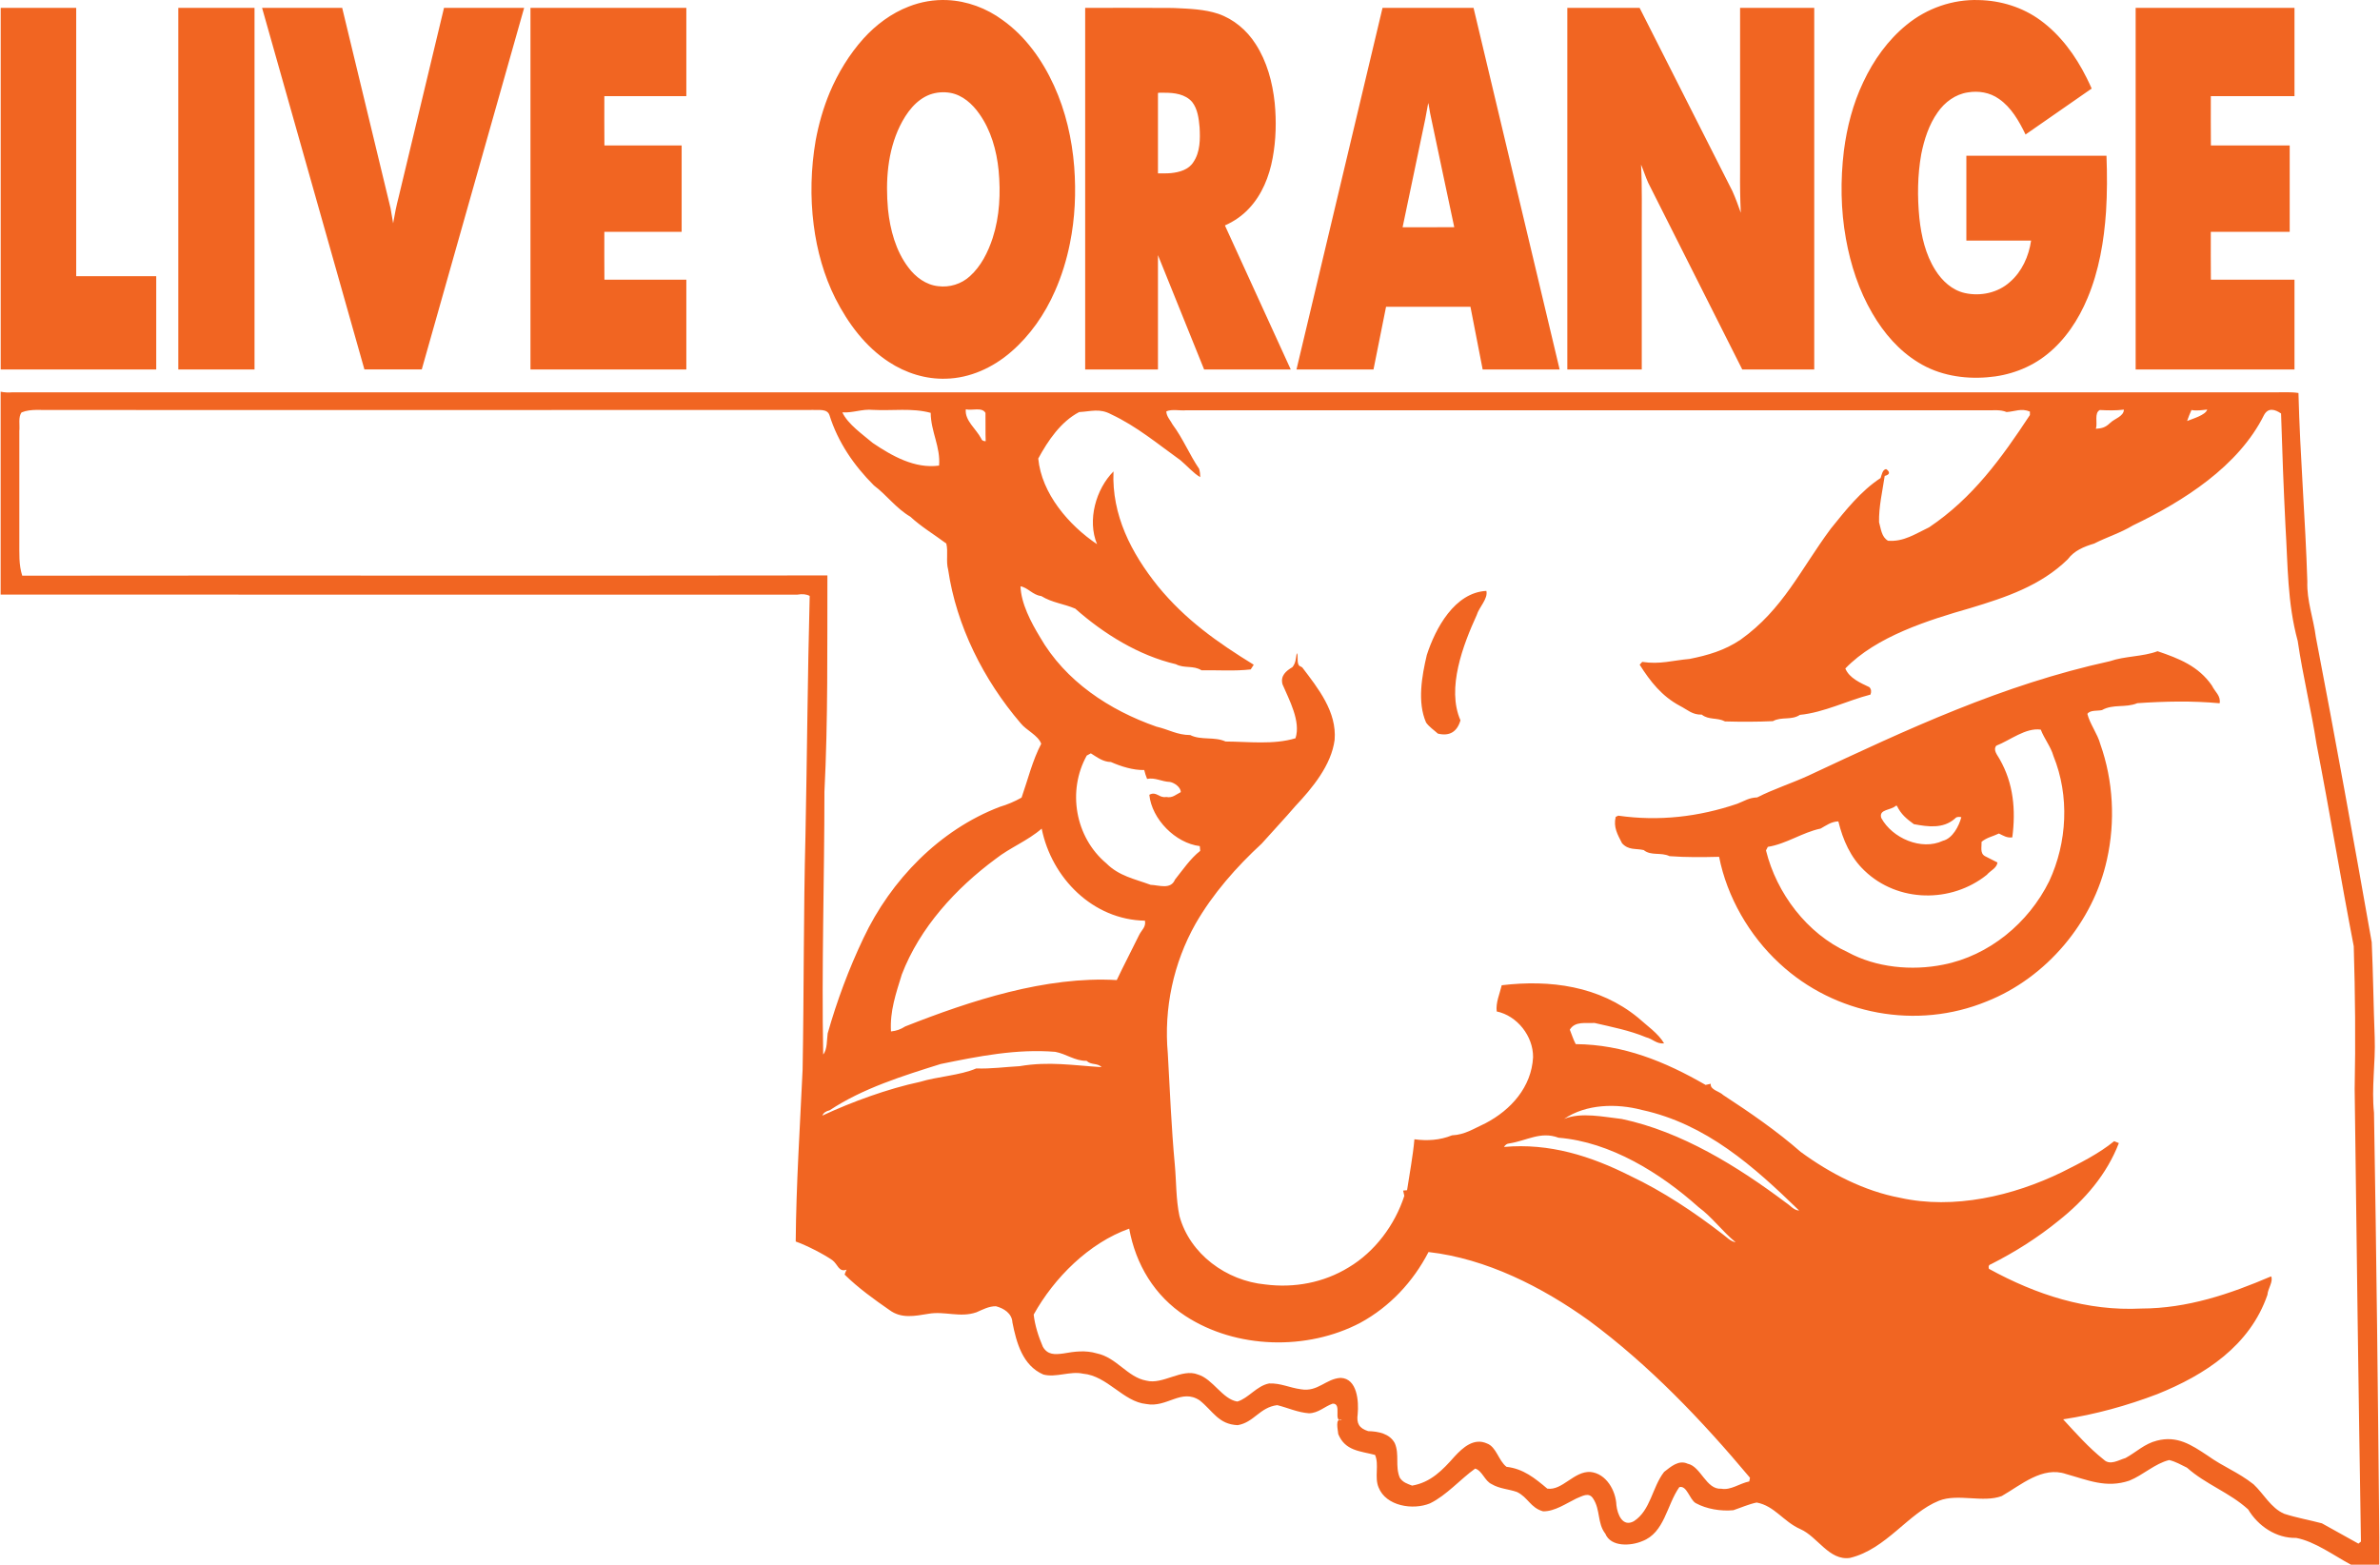 <?xml version="1.0" encoding="UTF-8"?>
<!DOCTYPE svg PUBLIC "-//W3C//DTD SVG 1.0//EN" "http://www.w3.org/TR/2001/REC-SVG-20010904/DTD/svg10.dtd">
<!-- Creator: CorelDRAW -->
<svg xmlns="http://www.w3.org/2000/svg" xml:space="preserve" width="1.667in" height="1.096in" version="1.0" shape-rendering="geometricPrecision" text-rendering="geometricPrecision" image-rendering="optimizeQuality" fill-rule="evenodd" clip-rule="evenodd"
viewBox="0 0 1666.66 1096.4"
 xmlns:xlink="http://www.w3.org/1999/xlink"
 xmlns:xodm="http://www.corel.com/coreldraw/odm/2003">
 <g id="Layer_x0020_1">
  <path id="Shadow_x0020_Layer" fill="#F16522" d="M663.24 0.06c13.89,0.62 27.5,5.65 38.81,14.01 15.92,11.33 27.81,27.94 35.98,45.91 8.15,17.81 12.63,37.3 14.17,56.91 1.36,17.92 0.57,36.08 -3.01,53.69 -2.29,11.46 -5.74,22.67 -10.44,33.31 -7.13,16.3 -17.49,31.21 -30.79,42.68 -12.73,11.04 -28.83,18.42 -45.61,18.79 -14.12,0.47 -28.19,-3.93 -40.07,-11.76 -16.36,-10.63 -28.53,-26.94 -37.43,-44.48 -8.03,-16.02 -12.91,-33.59 -15.18,-51.45 -2.52,-19.64 -1.98,-39.68 1.36,-59.18 2.14,-11.58 5.38,-22.95 9.91,-33.78 5.81,-13.71 13.66,-26.56 23.48,-37.56 8.87,-9.81 19.68,-17.87 31.89,-22.57 8.57,-3.37 17.75,-4.92 26.91,-4.52zm-663.24 274.42c2.67,0.52 5.48,0.67 8.33,0.42 528.7,-0.02 1057.41,0.02 1586.11,0 5.3,0.08 10.34,-0.36 15.56,0.48 1.11,44.42 4.86,88 6.22,132.13 -0.46,13.46 4.25,25.56 5.97,38.92 13.71,71.21 26.55,142.46 39.15,213.83 0.98,22.04 1.24,44.56 2.08,66.67 0.65,17.75 -2.34,35.08 -0.49,52.83 1.75,102.13 2.75,195.66 3.73,297.46l0 19.19 -19.86 0c-11.68,-6.2 -25.28,-16.33 -38.41,-18.78 -13.89,0.36 -26.67,-8.26 -33.64,-19.96 -12.99,-11.86 -29.69,-17.49 -42.85,-29.24 -3.96,-1.93 -8.13,-4.35 -12.48,-5.35 -10,2.42 -18.26,10.55 -27.91,14.43 -16.28,5.48 -29.04,-0.41 -44.3,-4.63 -16.56,-5.71 -31.64,7.72 -45.12,15.43 -13.17,4.91 -30.69,-1.98 -43.96,3.27 -21.56,8.59 -36.83,33.93 -62.38,40.07 -14.56,2.13 -22.63,-14.81 -34.67,-20.14 -12.14,-5.37 -18.03,-16.28 -30.71,-18.67 -5.56,1.16 -10.91,3.57 -16.31,5.38 -8.67,0.85 -18.83,-0.8 -26.44,-4.99 -4.32,-2.6 -6.17,-12.63 -11.44,-11.17 -8.88,12.58 -10.29,32 -26.03,37.87 -7.74,3.31 -21.94,4.32 -25.83,-5.28 -5.69,-7.25 -3.32,-16.69 -8.51,-24.56 -3.09,-4.91 -7.82,-1.57 -11.86,-0.03 -7.02,3.42 -15.13,9.08 -23.2,8.95 -8.93,-2.47 -10.57,-9.85 -18.34,-13.56 -5.81,-2.06 -12.19,-2.21 -17.67,-5.48 -4.91,-2.19 -6.56,-9.31 -11.57,-10.93 -10.29,7.33 -20.11,18.78 -31.67,24.39 -11.94,4.91 -30.87,1.98 -36.04,-11.19 -3.04,-7.2 0.54,-15.82 -2.47,-22.76 -10.57,-2.75 -20.94,-2.8 -25.78,-14.58 -0.13,-2.6 -2.6,-11.76 2.52,-9.88 -6.53,1.7 0.52,-11.68 -6.43,-11.47 -5.61,1.95 -10,6.63 -16.59,6.76 -7.97,-0.59 -14.74,-3.83 -22.3,-5.71 -12.37,1.62 -16.13,12.06 -27.67,14.04 -13.51,-0.57 -17.37,-10.01 -26.6,-17.34 -12.86,-8.64 -22.92,5.33 -37.43,2.52 -16.13,-1.52 -27.14,-19.73 -44.4,-21.27 -9,-1.98 -19.06,2.98 -27.78,0.59 -14.51,-6.3 -18.83,-22.35 -21.63,-36.5 -0.33,-6.35 -6,-9.9 -11.6,-11.34 -5.09,0.02 -9.06,2.29 -13.61,4.24 -11.5,4.01 -22.22,-1 -33.77,1.08 -9.47,1.54 -18.86,3.55 -27.19,-2.67 -10.91,-7.55 -21.92,-15.49 -31.41,-24.82 0.39,-1.21 0.82,-2.34 1.39,-3.46 -5.56,2.04 -6.15,-3.85 -10,-6.67 -6.25,-4.33 -18.21,-10.44 -25.65,-13.04 0.33,-40.23 2.98,-80.29 4.83,-120.46 0.98,-54.67 0.59,-109.61 2.01,-164.21 1.13,-55.65 1.49,-112.17 2.96,-167.7 -2.21,-1.21 -5.07,-1.52 -8.57,-0.92 -185.97,-0.02 -372.43,0.09 -558.32,-0.04l0 -142.15zm676.26 12.31c4.24,1.11 11.39,-1.73 13.76,2.54 0.15,6.62 -0.11,13.21 0.15,19.83 -1.7,0.04 -2.78,-0.6 -3.19,-1.92 -3.42,-6.67 -11.63,-12.6 -10.73,-20.46zm794.56 0.52c5.66,0.27 11.19,0.44 16.87,-0.27 -0.1,4.87 -6.84,6.35 -9.85,9.5 -3.17,3.02 -5.5,3.6 -9.78,3.92 1.34,-4.04 -1.34,-11.06 2.75,-13.15zm64.2 0c3.78,0.67 7.3,0.07 11.06,-0.33 -1.19,3.94 -10.34,6.44 -14.09,8.02 0.82,-2.61 1.95,-5.17 3.04,-7.69zm62.79 2.4c0.77,26.08 1.8,52.83 3.09,78.92 1.7,27.46 1.26,53.77 8.59,80.54 3.52,24.17 9.44,48.13 13.17,72.23 9.03,46.41 17.11,95.19 26.08,141.66 1,33.23 1.33,66.77 0.64,100 1.29,104.83 2.7,212.56 4.4,317.14l-1.77 1.44c-8.59,-4.76 -16.93,-9.49 -25.57,-14.22 -8.8,-2.34 -17.75,-3.88 -26.41,-6.69 -9.42,-4.07 -14.43,-14.1 -21.5,-20.66 -11.3,-8.87 -20.43,-11.73 -32.46,-20.3 -11.21,-7.41 -21.06,-13.96 -35.24,-10.29 -8.65,2.13 -14.51,8.1 -22,12.17 -4.91,1.42 -10.8,5.43 -15.25,1.13 -10.62,-8.41 -19.31,-18.34 -28.47,-28.24 22.4,-3.37 44.83,-9.59 66,-17.67 33.46,-13.45 64.95,-33.98 77.17,-69.65 0.13,-3.98 4.32,-9.44 2.54,-12.86 -29.04,12.44 -58.67,22.47 -90.82,22.54 -38.25,1.96 -73.72,-9.63 -106.9,-27.83 -0.51,-1.79 -0.02,-2.87 1.49,-3.25 16.85,-8.54 32.77,-18.6 47.43,-30.54 18.26,-14.5 33.65,-32.33 42.13,-54.31l-3.3 -1.33c-10.83,8.85 -24.05,15.41 -36.52,21.67 -34.21,16.69 -75.8,26.39 -113.56,17.98 -25.11,-4.71 -49.11,-17.15 -69.58,-32.17 -16.69,-14.62 -35.7,-27.71 -54.28,-39.83 -2.44,-2.56 -9.39,-3.64 -8.69,-7.89l-3.63 0.81c-28.53,-16.46 -57.65,-28.31 -91,-28.59 -1.72,-3.2 -2.78,-6.75 -4.14,-10.12 3.65,-6.13 11.29,-4.33 17.28,-4.71 12.01,2.77 24.74,5.27 36.04,10 5.02,1.25 7.2,4.77 12.74,4.33 -3.83,-6.83 -12.4,-12.71 -18.26,-18.04 -27.09,-22.21 -61.63,-26.77 -95.51,-22.71 -1.41,6.02 -4.3,12.27 -3.5,18.37 14.33,3 25.62,17.31 25.46,32.08 -1.11,20.9 -15.54,36.96 -33.34,46.25 -7.94,3.63 -14.43,8.08 -23.46,8.46 -8.39,3.42 -17.39,4 -26.34,2.77 -1.08,12.06 -3.35,23.75 -5.15,35.69l-2.75 0.25c0.28,1.25 0.52,2.48 0.82,3.71 -6.56,20.29 -20.6,39.17 -39,50.12 -17.46,10.71 -38.09,14.57 -58.41,11.96 -27.16,-2.56 -52.89,-21.21 -60.16,-48.06 -2.47,-11.69 -2.14,-24.02 -3.24,-35.91 -2.42,-26 -3.44,-51.98 -4.91,-78 -2.85,-31.39 3.94,-63.27 19.42,-90.73 12.06,-21.02 28.58,-39.79 46.38,-56.21 7.87,-8.87 15.97,-17.41 23.67,-26.39 11.86,-12.6 25.1,-28.58 27.42,-46.27 1.62,-19.7 -11.5,-36.08 -22.71,-50.83l-2.19 -1.21c-1.93,-2.54 -0.23,-7.29 -1.65,-8.77 -0.62,3.58 -0.59,6.81 -3.01,9.81 -4.58,2.71 -8.59,6.13 -6.94,12.08 4.61,10.77 12.96,26 9.08,37.75 -15.26,4.69 -33.13,2.37 -48.98,2.29 -7.97,-3.6 -17.16,-0.71 -24.77,-4.52 -9.31,-0.06 -14.87,-3.85 -23.72,-5.91 -32.85,-11.48 -63.81,-31.75 -81.67,-62.92 -6.17,-10.19 -13.17,-23.44 -13.53,-35.4 5.09,0.83 8.62,6.17 14.54,6.83 7.67,4.71 15.67,5.33 23.84,8.83 19.99,17.71 44.55,32.87 70.48,38.92 5.84,3.13 12.24,0.63 17.98,4.29 11.55,-0.23 22.94,0.69 34.46,-0.63l2.11 -3.29c-25.49,-15.67 -47.89,-31.5 -67.11,-54.98 -18.67,-23.23 -32.46,-49.89 -31.15,-80.48 -12.3,12.38 -18.52,34.17 -11.52,51 -19.78,-13.25 -38.89,-35.52 -41.19,-60.02 6.79,-12.52 15.77,-25.83 28.66,-32.56 8.49,-0.46 14.28,-2.79 22.43,1.58 18.13,8.54 32.49,20.67 48.59,32.21 4.24,3.54 9.39,9.41 13.83,11.79 0,-2.02 -0.26,-3.94 -0.77,-5.77 -6.77,-9.94 -11.35,-21.33 -18.6,-31.06 -1.52,-2.92 -4.43,-5.87 -4.4,-9.27 4.14,-1.73 9.33,-0.31 13.81,-0.73 187.03,0 374.07,0 561.1,0 4.83,0.13 9.23,-0.63 13.84,1.23 5.76,-0.35 10.24,-2.85 16.33,-0.33l0 2.42c-19.94,30.27 -40.07,58.17 -70.61,78.67 -9.47,4.5 -17.88,10.33 -28.81,9.42 -4.61,-2.67 -4.94,-8.4 -6.28,-13 -0.23,-10.86 2.42,-21.92 3.96,-32.42 3.52,-0.83 3.99,-2.64 1.16,-4.72 -2.67,-0.17 -3.37,4.41 -4.04,6.2 -13.91,9.09 -24.64,22.77 -34.91,35.5 -21.07,28.35 -33.41,56.58 -63.22,77.79 -11.09,7.48 -22.84,10.91 -35.75,13.48 -11.86,1.02 -20.63,3.98 -33.13,2.06l-1.8 1.96c7.43,11.79 15.56,22.09 28.11,28.8 5.48,2.79 8.77,6.41 15.39,6.19 4.99,3.92 10.91,1.9 16.31,4.77 11.16,0.31 22.38,0.31 33.54,-0.19 5.97,-3.33 12.91,-0.42 18.91,-4.4 17.06,-1.71 33.36,-10.08 49.46,-14.21 0.77,-2.08 0.54,-3.83 -0.77,-5.21 -6.25,-3 -14.02,-6.25 -16.85,-13.08 21.73,-22.54 58.34,-33.94 87.66,-42.35 24.59,-7.44 49.06,-15.52 68.14,-34.11 4.66,-6.22 11.35,-8.89 18.52,-11.06 9.16,-4.67 18.24,-7.33 27.24,-12.75 35.19,-16.85 73.98,-41.35 91.85,-77.39 2.96,-5.33 7.64,-3.92 11.89,-1.04zm-1583.12 -0.75c6.51,-2.67 14.38,-1.42 21.43,-1.67 177.79,0 355.58,0.09 533.33,-0.04 3.76,0.23 9.65,-0.96 11.24,3.58 5.92,19 17.16,35.33 31.17,49.33 9.16,6.9 15.38,15.92 25.49,21.88 7.82,7.21 16.8,12.52 25.23,18.83 1.44,5.85 -0.36,12.37 1.29,18.3 5.79,39.48 24.9,77.33 50.75,107.54 4.07,5.13 12.24,8.42 14.46,14.46 -6.15,11.72 -9.41,25.29 -13.76,37.72 -4.83,2.73 -9.98,4.92 -15.28,6.48 -42.26,16.13 -76.34,51.37 -95.46,91.88 -10.34,21.72 -18.54,43.75 -25.13,66.87 -0.64,4.44 -0.18,11.27 -3.14,14.77 -1.16,-60.5 0.85,-123.4 0.87,-184.17 2.55,-50.02 1.93,-101.31 2.08,-151.52 -187.77,0.33 -376.29,-0.06 -564.16,0.19 -2.52,-7.81 -1.96,-15.58 -2.04,-23.67 0.03,-25.92 -0.05,-51.85 0,-77.77 0.46,-3.91 -0.95,-9.83 1.62,-13zm575.05 0c7.46,0.46 13.91,-2.48 21.37,-1.75 13.97,0.75 27.29,-1.48 40.54,2.08 0.07,13.08 7,23.96 5.86,36.96 -17,2.31 -32.82,-6.67 -46.43,-15.83 -7.02,-5.96 -17.49,-13.17 -21.35,-21.46zm451.24 125.1c1.34,5.42 -5.22,11.58 -6.74,16.89 -9.57,20.96 -21.25,51.42 -11.4,73.79 -2.31,7.98 -7.59,11.33 -15.84,9.31 -2.73,-2.48 -6.17,-4.75 -8.26,-7.77 -6.25,-14.21 -2.94,-32.71 0.51,-47.29 6.07,-18.79 19.55,-43.79 41.72,-44.94zm470.28 42.25c15.05,5.11 28.63,10.4 38.07,24.02 2.24,4.62 6.35,7.15 5.45,12.46 -19.21,-1.79 -38.43,-1.37 -57.67,-0.06 -8.28,3.44 -16.85,0.42 -24.77,4.83 -2.93,0.73 -8.36,-0.19 -10.24,2.67 1.72,7.02 7.18,14.08 9.06,21.19 9.11,25.67 10.6,54.29 4.66,80.83 -9.57,43.9 -42.37,82.81 -84.11,99.4 -49.11,20.23 -106.46,9.56 -145.28,-26.52 -21.15,-19.48 -36.83,-46.56 -42.37,-74.75 -11.57,0.27 -23.15,0.42 -34.72,-0.46 -6.22,-2.92 -12.91,-0.02 -18.13,-4.27 -5.87,-1.27 -10.52,0.23 -15.13,-4.73 -3.16,-6.17 -6.22,-11.27 -4.47,-18.52l1.8 -0.85c28.52,4.08 56.38,0.83 83.37,-8.33 5.25,-2.04 8.13,-4.25 13.99,-4.46 11.01,-5.67 24.23,-9.92 35.75,-15.21 70.04,-32.79 135.92,-63.71 211.31,-80.22 10.5,-3.67 23.1,-3.11 33.44,-7zm-81.82 54.94c2.47,6.46 7.05,11.96 8.9,18.54 11.32,27.83 9.65,60.54 -2.98,87.67 -14.43,29.27 -42.11,52.21 -74.26,58.5 -22.02,4.44 -47.07,2.09 -66.98,-8.79 -28.43,-12.96 -49.77,-41.17 -57.21,-71.27l1.29 -2.5c12.83,-1.98 24.31,-10.17 36.99,-12.81 4.17,-2.33 7.43,-4.85 12.43,-5.04 3.16,12.94 8.51,25.29 18.37,34.58 23.28,22.35 60.75,22.85 85.68,2.85 2.47,-2.98 7.02,-4.65 7.41,-8.64 -2.88,-1.46 -5.74,-2.94 -8.64,-4.38 -3.76,-1.98 -2.31,-6.5 -2.47,-10.08 3.63,-3.08 8,-3.79 12.14,-5.83 3.24,1.54 5.61,3.21 9.39,2.71 2.5,-19.12 0.87,-37.75 -8.8,-54.69 -1.44,-2.77 -4.94,-6.42 -2.42,-9.56 9.59,-3.71 20.58,-12.77 31.18,-11.25zm-668.44 18.17l2.85 -1.54c4.58,2.83 8.46,5.96 14.07,6.08 7.02,3.08 15.64,5.83 23.33,5.6 0.52,2.15 1.19,4.23 2.01,6.23 5.76,-1.12 10.24,1.94 15.97,2.13 3.16,0.54 7.59,3.65 7.67,7.12 -3.65,1.8 -5.84,4.3 -10.21,3.42 -5.17,0.92 -6.84,-4.29 -11.86,-1.54 1.7,17.04 18.26,33.89 35.37,35.96l0.28 3.33c-6.81,5.3 -12.3,13.42 -17.7,20.19 -2.93,7.15 -11.16,3.83 -17.03,3.61 -11.34,-4.19 -22.09,-6.1 -31.07,-15.08 -21.74,-18.21 -27.5,-50.69 -13.69,-75.5zm566.84 35.21l0.82 0.02c2.78,5.85 6.76,9.15 11.86,12.85 9.85,1.83 20.35,3.31 28.5,-3.67 1.06,-1.33 2.62,-1.75 4.76,-1.21 -1.7,6.33 -6.1,14.83 -12.94,16.54 -15,7.06 -35.47,-1.83 -43.16,-16 -1.93,-6.27 6.84,-5.25 10.16,-8.54zm-598.43 16c7.02,34.8 36.04,63.92 72.36,64.5 0.77,4.52 -2.16,6.25 -4.02,9.91 -5.22,10.71 -10.67,21.02 -15.74,31.71 -49.7,-2.87 -102.53,14.46 -148.19,32.48 -3.34,2.1 -6.09,3.1 -10.01,3.52 -0.82,-14.27 3.45,-26.5 7.59,-39.91 12.58,-32.83 37.83,-60.37 65.74,-81 10.08,-7.94 22.51,-12.7 32.26,-21.21zm9.57 156.42c7.77,1.46 13.68,6.42 21.89,6.29 3.3,3.17 7.46,1.31 10.55,4.42 -20.14,-1.21 -36.83,-4.19 -57.49,-0.67 -10.16,0.54 -20.14,1.96 -30.35,1.58 -11.24,4.87 -27.27,5.67 -39.43,9.41 -22.3,4.73 -47.72,13.98 -68.45,23.65 0.82,-1.92 2.55,-3.15 5.15,-3.73 23.07,-15.37 51.52,-24.2 77.78,-32.43 26.44,-5.42 53.19,-10.75 80.36,-8.52zm411.01 40.71c45.02,9.83 78.19,39.4 110.17,70.5 -3.81,-0.21 -6.05,-3.42 -9.26,-5.52 -33.95,-25.48 -73.23,-49.83 -114.98,-58.65 -12.43,-1.37 -28.6,-5 -40.51,-0.02 15.54,-10.58 36.83,-10.98 54.58,-6.31zm-58.41 19.46c36.27,2.94 71.4,24.75 98,48.58 9.67,7.1 16.82,17.17 26.08,24.69 -3.83,-0.75 -6.02,-3.4 -9.06,-5.65 -20.01,-15.46 -41.85,-30.02 -64.77,-40.87 -27.81,-14 -56.69,-23.13 -88.51,-20.29 0.98,-1.54 2.19,-2.35 3.6,-2.44 12.4,-1.9 21.97,-8.75 34.65,-4.02zm-300.85 63.7c4.53,25.09 17.82,47.17 39.33,61.17 35.52,23.2 85.27,24.46 122.65,4.79 20.7,-11.29 36.96,-28.75 47.74,-49.56 40.41,4.58 79.58,24.48 112.3,47.94 42.44,31.38 79.15,69.89 112.94,110.22l-0.49 2.57c-7.13,1.49 -12.89,6.35 -19.63,5.12 -10.65,0.75 -14.25,-15.66 -23.56,-17.52 -6.25,-2.91 -11.83,2.14 -16.49,5.74 -8.39,10.78 -9.36,26.88 -21.17,34.54 -7.95,4.4 -11.52,-4.86 -12.24,-11.16 -0.36,-10.21 -7.1,-22.25 -18.21,-23.35 -11.57,-0.67 -19.68,13.24 -30.22,11.68 -8.77,-7.36 -16.77,-13.92 -28.58,-15.28 -5.61,-4.32 -7.07,-13.94 -13.69,-16.36 -9.15,-4.12 -16.85,2.8 -22.69,9.13 -8.39,9.49 -16.67,18.16 -29.76,20.4 -3.45,-1.34 -6.56,-2.26 -8.65,-5.58 -3.39,-8.15 -0.05,-16.18 -3.5,-24.18 -3.65,-6.76 -11.57,-8.23 -18.65,-8.41 -6.33,-2.08 -8.26,-5.27 -7.33,-11.98 0.82,-8.74 -0.23,-24.85 -11.86,-25.34 -10.34,0.49 -16,10.03 -27.83,8 -8.13,-1.08 -14.25,-4.4 -22.35,-4.09 -8.7,1.62 -14.54,10.44 -22.28,12.68 -10.42,-1.6 -17.21,-15.9 -27.6,-18.93 -11.19,-4.55 -24.67,7.33 -36.19,4.27 -13.17,-2.34 -20.73,-16.2 -34.67,-19.08 -7.92,-2.37 -15.64,-1.34 -23.56,0.07 -5.86,0.77 -10.93,1.06 -14.25,-4.73 -3.06,-7.07 -5.56,-14.87 -6.43,-22.53 14.33,-25.82 38.81,-50.24 66.91,-60.22zm-139.67 -794.65c-9.77,3.66 -16.44,12.75 -20.99,22.03 -8.72,17.93 -10.13,38.64 -8.36,58.35 1.52,14.44 5.45,29.1 14.22,40.68 5.07,6.87 12.45,12.31 20.91,13.19 7.95,1.05 16.26,-1.46 22.28,-6.98 7.8,-7.02 12.68,-16.83 15.97,-26.82 4.89,-15.17 5.63,-31.48 4.14,-47.31 -1.39,-14.04 -5.37,-28.13 -13.5,-39.61 -4.91,-7.03 -11.8,-13.19 -20.3,-14.72 -4.78,-0.85 -9.77,-0.46 -14.38,1.19zm727.17 -1.5c-8.57,1.29 -16.07,6.78 -21.04,13.97 -6.1,8.61 -9.44,18.98 -11.5,29.34 -2.62,14.73 -2.78,29.87 -1.31,44.74 1.36,12.69 4.32,25.57 11.14,36.37 4.78,7.69 11.93,14.23 20.76,16.16 10.93,2.42 23.13,-0.11 31.64,-7.83 8.31,-7.21 13.15,-17.94 14.74,-28.91l-45.35 0 0 -59.48 98.18 0c0.49,13.04 0.51,26.1 -0.31,39.12 -1.41,20.69 -4.94,41.49 -12.96,60.6 -6.3,15.12 -15.59,29.2 -28.22,39.34 -12.01,9.73 -26.98,15.08 -42.13,16.19 -16.52,1.35 -33.78,-1.44 -48.13,-10.35 -13.56,-8.21 -24.31,-20.66 -32.33,-34.51 -9.34,-15.94 -15.2,-33.89 -18.49,-52.18 -3.65,-20.27 -3.91,-41.13 -1.44,-61.57 2.13,-16.65 6.38,-33.11 13.58,-48.2 7.2,-15.4 17.31,-29.55 30.35,-40.15 14.22,-11.69 32.46,-17.99 50.59,-17.37 15.33,0.3 30.66,4.98 43.21,14.17 13.97,10.2 24.56,24.63 32.33,40.26 1.21,2.48 2.52,5.09 3.57,7.57l-46.33 32.2c-4.58,-9.43 -10,-19.01 -18.67,-24.97 -6.35,-4.53 -14.38,-5.8 -21.89,-4.51zm-1325.31 128.78l56.07 0 0 65.33 -108.98 0 0 -253.38 52.91 0 0 188.05zm220.26 -47.62c0.62,3.47 1.21,7.28 1.8,10.54 1.05,-6.21 2.29,-12.37 3.88,-18.46l31.77 -132.51 56.15 0 -71.74 253.38 -40.18 0 -71.71 -253.38 56.13 0 33.9 140.43zm1334.06 -78.54l-58.65 0c0.02,11.49 -0.08,23.15 0.05,34.53l55.22 0 0 60.53 -55.28 0c0.02,11.15 -0.08,22.46 0.05,33.51l58.59 0 0 62.93 -111.3 0 0 -253.38 111.3 0 0 61.88zm-1429.38 191.5l-53.4 0 0 -253.38 53.4 0 0 253.38zm1035.52 -124.98c2.24,4.96 4.06,10.08 5.89,15.2 -0.46,-9.59 -0.61,-19.19 -0.51,-28.79l0 -114.81 51.96 0 0 253.38 -50.44 0c-21.96,-43.63 -44.01,-87.23 -65.93,-130.89 -1.83,-4.01 -3.44,-9.17 -4.99,-12.65 0.87,16 0.41,32.04 0.51,48.06l0 95.48 -52.16 0 0 -253.38 50.65 0 65.02 128.4zm-121.07 124.98l-53.92 0 -8.56 -43.93 -59.13 0 -8.8 43.93 -53.96 0 60.29 -253.38 63.77 0 60.32 253.38zm-94.07 -175.84l-15.95 76.19c12.04,-0.04 24.28,0.08 36.19,-0.06 -5.61,-26.61 -11.34,-53.19 -16.9,-79.82 -0.44,-2.24 -0.87,-5.78 -1.34,-7.2l-2 10.9zm-517.81 -15.66l-57.46 0c0.03,11.49 -0.1,23.15 0.05,34.53l54.12 0 0 60.53 -54.17 0c0.03,11.15 -0.1,22.46 0.05,33.51l57.41 0 0 62.93 -109.22 0 0 -253.38 109.22 0 0 61.88zm342.49 -61.74c10.11,0.49 20.43,0.8 30.15,4 10.78,3.69 20.04,11.46 26.26,21.22 7.9,12.2 11.81,26.74 13.35,41.22 1.23,12.86 0.93,25.94 -1.44,38.64 -2.37,12.98 -7.51,25.74 -16.52,35.3 -4.73,5.16 -10.72,9.2 -16.93,11.94l46.12 100.91 -60.7 0 -32.33 -80.11 0 80.11 -51 0 0 -253.38c19.75,0.04 39.48,-0.09 59.24,0.07l3.81 0.07zm-2.93 115.65c5.84,-0.59 12.37,-2.33 15.74,-7.76 4.76,-7.02 4.78,-16.03 4.32,-24.26 -0.56,-6.2 -1.33,-12.9 -5.27,-17.89 -4.83,-5.48 -12.48,-6.43 -19.24,-6.4 -1.52,0.08 -3.34,-0.17 -4.66,0.13l0 56.37c3.04,-0.03 6.07,0.1 9.11,-0.19z"/>
 </g>
</svg>
